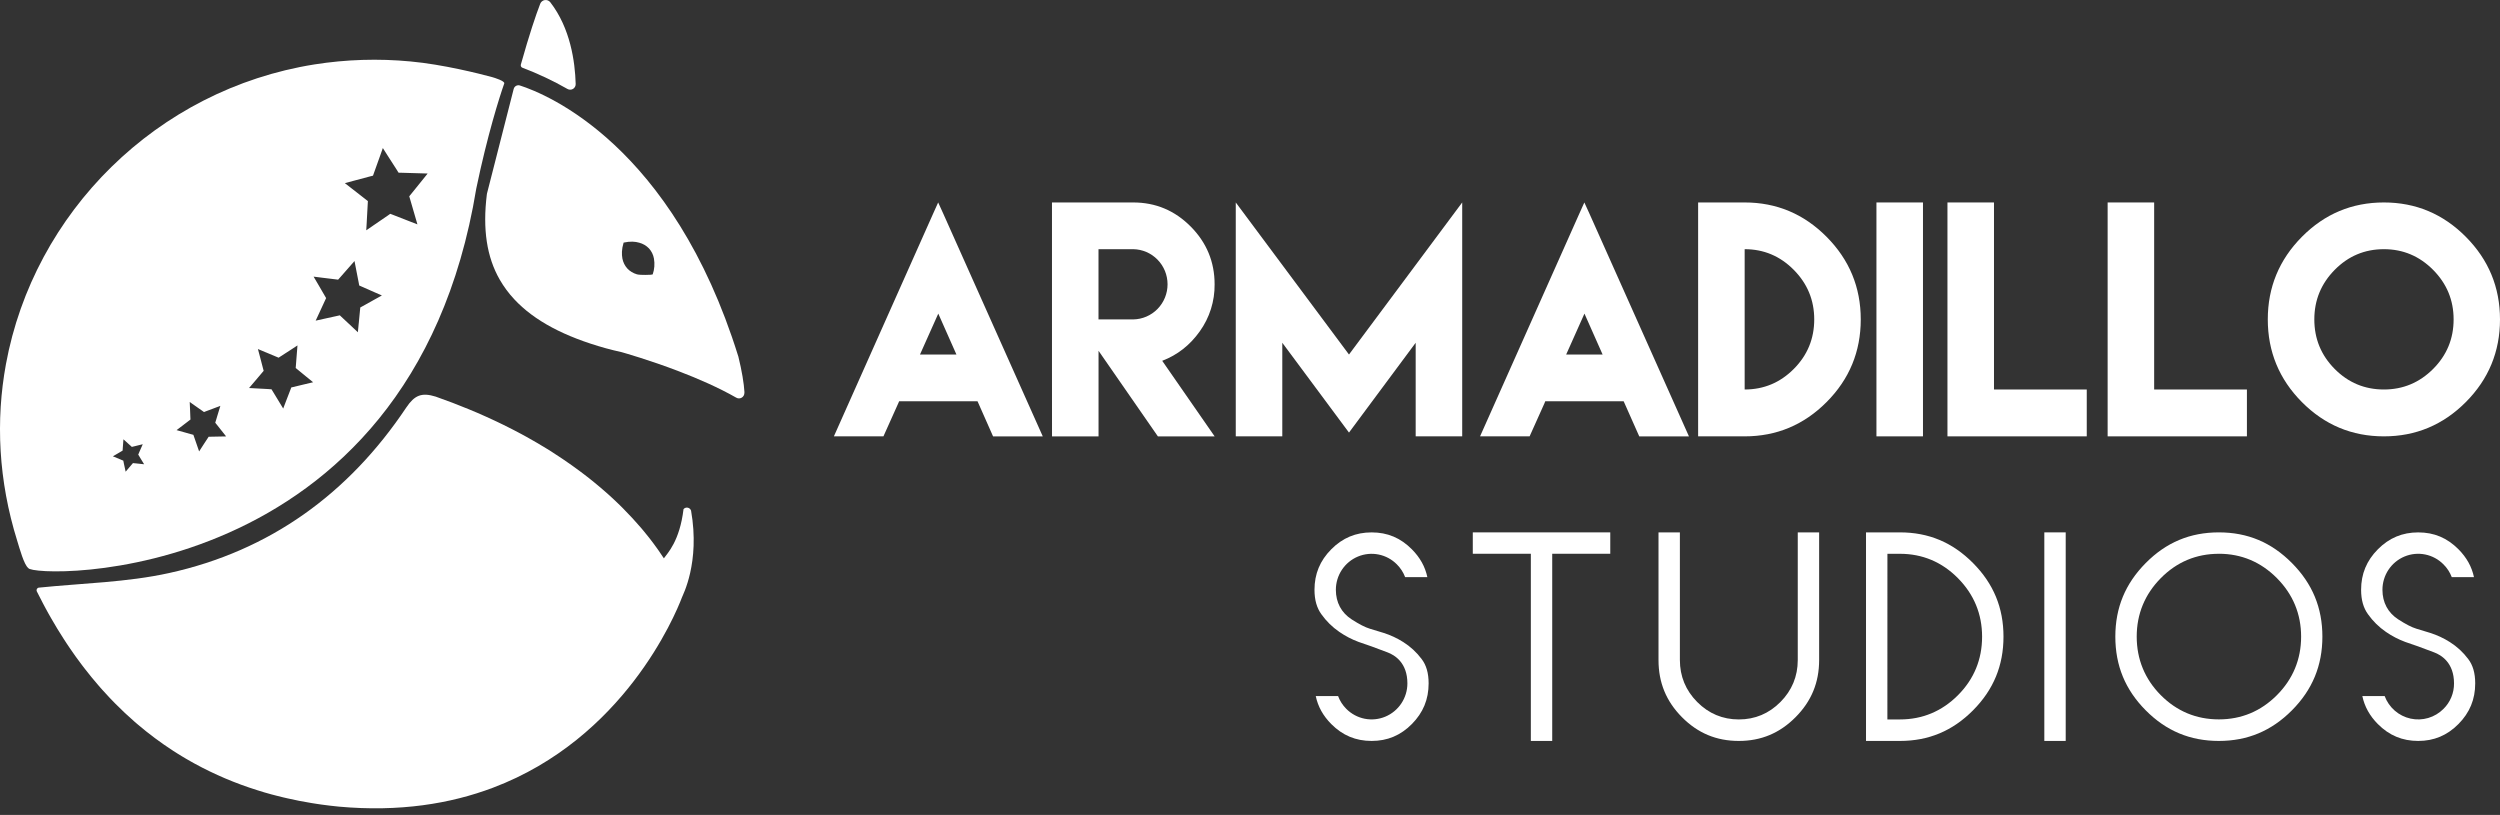 <svg width="362" height="118" viewBox="0 0 362 118" fill="none" xmlns="http://www.w3.org/2000/svg">
<rect x="0" y="0" width="362" height="118" fill="#333333" stroke="none"/>
<path d="M83.359 12.162C83.364 12.304 83.33 12.445 83.262 12.57C83.195 12.696 83.095 12.8 82.974 12.874C82.852 12.947 82.713 12.986 82.572 12.988C82.43 12.989 82.291 12.952 82.168 12.881C80.077 11.687 77.896 10.659 75.646 9.807C75.574 9.78 75.513 9.731 75.471 9.668C75.428 9.605 75.406 9.529 75.407 9.453C75.405 9.418 75.409 9.383 75.418 9.35C76.655 4.951 77.575 2.232 78.22 0.552C78.274 0.409 78.365 0.284 78.483 0.189C78.6 0.093 78.742 0.031 78.891 0.009C79.041 -0.013 79.194 0.005 79.334 0.063C79.474 0.12 79.597 0.214 79.689 0.335C82.587 4.083 83.268 8.916 83.359 12.162Z" fill="white"/>
<path d="M100.067 73.94C100.031 73.832 99.968 73.735 99.883 73.66C99.798 73.584 99.695 73.533 99.585 73.511C99.474 73.488 99.359 73.496 99.252 73.533C99.145 73.57 99.05 73.634 98.976 73.72C98.419 78.357 96.661 80.095 96.128 80.849C95.9 80.499 95.656 80.135 95.393 79.757C95.327 79.664 95.265 79.571 95.195 79.474C95.162 79.426 95.124 79.375 95.088 79.327C94.933 79.107 94.768 78.881 94.594 78.651C94.491 78.509 94.38 78.368 94.269 78.223C94.158 78.078 94.071 77.964 93.967 77.833C93.721 77.518 93.46 77.195 93.183 76.865C93.069 76.724 92.956 76.587 92.829 76.442C92.048 75.527 91.171 74.578 90.197 73.594C90.042 73.442 89.888 73.286 89.73 73.13C89.553 72.96 89.372 72.787 89.187 72.61C89.002 72.433 88.838 72.281 88.657 72.112C88.477 71.944 88.303 71.787 88.119 71.62C88.119 71.62 88.108 71.612 88.101 71.605C87.927 71.448 87.75 71.293 87.57 71.137C87.463 71.043 87.359 70.951 87.249 70.858C87.043 70.676 86.833 70.498 86.615 70.32C86.446 70.175 86.274 70.03 86.091 69.886C85.826 69.667 85.557 69.452 85.281 69.232C85.054 69.054 84.82 68.872 84.584 68.694C84.412 68.561 84.234 68.427 84.057 68.297C83.265 67.703 82.433 67.11 81.56 66.519C81.07 66.185 80.564 65.854 80.049 65.524C79.972 65.476 79.894 65.427 79.822 65.375C79.576 65.223 79.321 65.063 79.067 64.907C78.163 64.354 77.221 63.804 76.24 63.259C75.993 63.126 75.747 62.988 75.492 62.85C75.411 62.81 75.33 62.766 75.248 62.721C74.969 62.569 74.685 62.42 74.397 62.275C74.132 62.138 73.863 62.001 73.59 61.864C73.355 61.749 73.115 61.626 72.876 61.507L72.116 61.14C71.843 61.009 71.567 60.879 71.287 60.75C70.988 60.608 70.683 60.471 70.379 60.334C69.571 59.966 68.739 59.608 67.881 59.258C66.356 58.626 64.756 58.017 63.083 57.428C61.053 56.8 60.031 57.22 58.83 59.006C50.494 71.484 39.078 79.766 24.482 82.977C18.38 84.324 12.015 84.439 5.632 85.089C5.573 85.094 5.516 85.114 5.466 85.146C5.416 85.178 5.374 85.222 5.344 85.273C5.314 85.324 5.296 85.382 5.292 85.442C5.288 85.501 5.299 85.561 5.322 85.616C5.347 85.651 5.367 85.689 5.381 85.73C5.665 86.302 5.948 86.862 6.247 87.415C6.361 87.63 6.474 87.846 6.588 88.057C6.717 88.298 6.849 88.541 6.985 88.782C7.121 89.023 7.265 89.283 7.409 89.528C7.981 90.53 8.575 91.509 9.193 92.464C9.337 92.693 9.485 92.921 9.632 93.14C9.801 93.399 9.973 93.655 10.151 93.912C10.405 94.293 10.667 94.668 10.936 95.037C11.084 95.245 11.235 95.448 11.39 95.653C11.523 95.838 11.659 96.017 11.792 96.198C11.825 96.24 11.858 96.284 11.891 96.329L12.301 96.863C12.916 97.663 13.55 98.426 14.195 99.176C14.298 99.299 14.401 99.414 14.504 99.533C14.608 99.652 14.722 99.784 14.836 99.907C15.168 100.278 15.503 100.642 15.843 101.002L16.183 101.359C16.352 101.537 16.524 101.711 16.695 101.883C17.609 102.81 18.55 103.693 19.518 104.533C19.643 104.641 19.765 104.748 19.891 104.852C21.536 106.257 23.272 107.55 25.086 108.724C25.29 108.854 25.488 108.984 25.695 109.111C25.901 109.237 26.1 109.362 26.307 109.489C26.513 109.616 26.712 109.734 26.919 109.853C27.125 109.972 27.342 110.097 27.552 110.216C27.762 110.335 27.968 110.454 28.182 110.57C31.067 112.146 34.099 113.434 37.234 114.415C37.926 114.644 38.627 114.842 39.334 115.035C39.561 115.097 39.791 115.157 40.023 115.213C40.344 115.299 40.668 115.38 40.992 115.455C41.196 115.503 41.398 115.551 41.601 115.595C42.746 115.859 43.914 116.088 45.105 116.281C45.363 116.326 45.625 116.366 45.886 116.404C46.101 116.437 46.317 116.47 46.535 116.5C47.368 116.615 48.212 116.715 49.067 116.8C57.835 117.595 65.209 116.389 71.364 114.069C90.322 106.92 97.738 89.167 98.751 86.495C98.833 86.209 101.397 81.51 100.067 73.94Z" fill="white"/>
<path d="M39.007 56.351L37.352 56.258L38.972 56.346C38.984 56.345 38.996 56.347 39.007 56.351Z" fill="white"/>
<path d="M107.8 56.82C107.72 55.502 107.431 53.726 106.914 51.63C106.907 51.607 106.901 51.596 106.896 51.579C97.382 20.993 79.121 13.612 75.288 12.38C75.196 12.349 75.098 12.338 75.001 12.348C74.904 12.357 74.811 12.386 74.725 12.433C74.64 12.481 74.566 12.545 74.506 12.623C74.447 12.7 74.404 12.789 74.38 12.884L70.517 28.02C70.506 28.071 70.506 28.124 70.494 28.159C69.871 33.191 70.482 37.22 72.366 40.5C72.956 41.523 73.661 42.475 74.467 43.336C77.337 46.423 81.705 48.752 87.71 50.425C88.437 50.627 89.209 50.814 89.969 50.982L90.015 50.993C90.286 51.075 93.988 52.108 98.325 53.774C101.062 54.818 104.048 56.12 106.599 57.576C106.722 57.651 106.863 57.69 107.007 57.69C107.151 57.689 107.291 57.649 107.414 57.574C107.536 57.498 107.636 57.39 107.702 57.261C107.767 57.133 107.797 56.989 107.787 56.844C107.794 56.838 107.799 56.83 107.8 56.82ZM94.512 39.731C94.42 39.754 94.323 39.771 94.235 39.784C94.235 39.784 92.772 39.865 92.236 39.725C91.963 39.645 91.702 39.53 91.459 39.383C91.232 39.249 91.026 39.083 90.847 38.89C90.473 38.48 90.222 37.973 90.121 37.426C90.017 36.829 90 36.12 90.299 35.128C91.29 34.913 91.983 34.977 92.564 35.145C93.102 35.285 93.59 35.573 93.976 35.975C94.347 36.385 94.595 36.892 94.69 37.439C94.827 38.206 94.766 38.995 94.512 39.731Z" fill="white"/>
<path d="M71.249 11.161C69.416 10.667 64.155 9.331 59.435 8.897C54.804 8.457 50.137 8.602 45.542 9.327C22.688 12.96 4.887 30.792 0.858 52.74C-0.635 60.872 -0.236 69.574 2.497 78.322C2.838 79.418 3.483 81.799 4.099 82.252C4.584 83.738 59.432 85.433 68.963 27.309C70.571 19.571 72.323 14.045 73.014 12.089C73.145 11.735 71.605 11.259 71.249 11.161ZM19.655 67.095L19.511 67.084L19.252 67.055L19.045 67.299L19.028 67.316L18.192 68.302L17.915 67.013V67.001L17.852 66.699L17.57 66.585L17.541 66.568L16.346 66.074L17.459 65.423L17.465 65.418L17.753 65.249L17.776 64.93V64.906L17.874 63.612L18.819 64.465L18.843 64.483L19.09 64.712L19.413 64.631H19.424L20.672 64.323L20.148 65.512L20.137 65.548V65.554L20.015 65.826L20.189 66.105V66.116L20.87 67.225L19.655 67.095ZM31.444 63.218L30.556 63.235H30.216L30.032 63.519L29.536 64.274L28.833 65.365L28.412 64.146L28.112 63.282L27.999 62.962L27.677 62.876L26.755 62.614L25.567 62.283L26.598 61.499L27.319 60.948L27.578 60.751L27.566 60.472L27.527 59.48L27.471 58.208L28.531 58.957L29.297 59.491L29.539 59.665L29.828 59.55L30.698 59.226L31.908 58.768L31.528 60.017L31.268 60.887L31.171 61.207L31.378 61.468L31.961 62.206L32.744 63.192L31.444 63.218ZM44.081 55.648L42.47 56.035L42.176 56.105L42.062 56.413L41.469 57.946L41.008 59.159L40.339 58.056L39.486 56.652L39.313 56.367L39.06 56.355L39.008 56.35C38.997 56.345 38.985 56.343 38.974 56.344L37.354 56.256L36.063 56.186L36.904 55.2L37.97 53.942L38.178 53.698L38.092 53.372L37.671 51.759L37.347 50.54L38.494 51.021L38.534 51.034L40.344 51.794L40.625 51.608L42.073 50.674L43.075 50.017L42.977 51.248L42.845 52.948L42.816 53.284L43.064 53.488L44.337 54.533L45.34 55.35L44.081 55.648ZM54.194 43.394L52.459 44.364L52.167 44.526L51.948 46.813L51.942 46.83L51.82 48.113L50.904 47.249L49.425 45.868L49.206 45.658L48.925 45.722L46.971 46.151L45.709 46.43L46.256 45.252L47.08 43.47L47.224 43.162L47.052 42.872L46.02 41.096L45.407 40.056L46.605 40.207L48.699 40.462L48.958 40.498L49.185 40.243L50.48 38.769L51.332 37.799L51.575 39.057L51.956 41.014L52.019 41.344L52.33 41.478L54.209 42.308L55.297 42.784L54.194 43.394ZM61.106 26.143L59.475 28.163L59.263 28.424L59.349 28.726L60.08 31.241L60.443 32.49L59.239 32.023L56.819 31.077L56.513 30.962L56.236 31.155L54.099 32.617L53.033 33.349L53.108 32.091V32.057L53.252 29.421L53.269 29.119L53.012 28.917L50.949 27.309L49.935 26.52L51.154 26.191L53.684 25.517L54.013 25.43L54.126 25.11L55.002 22.661L55.435 21.436L56.116 22.51L57.534 24.716L57.712 25L58.04 25.012H58.053L61.925 25.126L61.106 26.143ZM17.46 65.418L17.748 65.249L17.771 64.93C17.762 65.031 17.729 65.127 17.675 65.212C17.621 65.297 17.547 65.368 17.46 65.418ZM17.846 66.701L17.564 66.586C17.649 66.625 17.724 66.683 17.783 66.756C17.842 66.828 17.884 66.913 17.905 67.005L17.846 66.701ZM18.844 64.483L19.091 64.712L19.414 64.631C19.314 64.655 19.21 64.654 19.11 64.629C19.011 64.603 18.92 64.553 18.844 64.483ZM19.252 67.055L19.045 67.299C19.102 67.231 19.174 67.176 19.254 67.139C19.335 67.102 19.423 67.083 19.511 67.084L19.252 67.055ZM20.093 65.772C20.094 65.696 20.11 65.621 20.139 65.551L20.017 65.823L20.191 66.103C20.128 66.004 20.094 65.889 20.093 65.772ZM31.266 60.889L31.168 61.21L31.376 61.47C31.311 61.39 31.267 61.295 31.248 61.194C31.229 61.092 31.236 60.988 31.267 60.889H31.266ZM30.218 63.239L30.034 63.524C30.092 63.437 30.17 63.366 30.262 63.316C30.353 63.267 30.455 63.24 30.559 63.239H30.218ZM29.296 59.49L29.538 59.664L29.826 59.549C29.74 59.582 29.647 59.593 29.555 59.583C29.463 59.573 29.374 59.541 29.296 59.491V59.49ZM28 62.961L27.678 62.874C27.777 62.9 27.869 62.951 27.945 63.022C28.02 63.093 28.077 63.182 28.109 63.28L28 62.961ZM27.567 60.471C27.564 60.564 27.541 60.655 27.498 60.737C27.455 60.819 27.394 60.891 27.32 60.947L27.579 60.75L27.567 60.471ZM38.177 53.697L38.091 53.371C38.119 53.469 38.123 53.573 38.102 53.672C38.08 53.772 38.035 53.865 37.969 53.943L38.177 53.697ZM39.312 56.367L39.059 56.355C39.146 56.372 39.23 56.407 39.303 56.458C39.376 56.509 39.438 56.575 39.485 56.652L39.312 56.367ZM40.038 51.659L38.534 51.033L40.344 51.793L40.625 51.607C40.539 51.663 40.441 51.698 40.339 51.708C40.236 51.717 40.133 51.701 40.038 51.66V51.659ZM42.176 56.105L42.062 56.413C42.097 56.322 42.151 56.241 42.222 56.175C42.293 56.11 42.379 56.062 42.471 56.035L42.176 56.105ZM42.845 52.948L42.816 53.284L43.064 53.488C42.987 53.422 42.927 53.339 42.889 53.245C42.851 53.151 42.836 53.049 42.845 52.948ZM47.223 43.162L47.05 42.872C47.103 42.962 47.133 43.063 47.138 43.167C47.143 43.271 47.123 43.375 47.079 43.47L47.223 43.162ZM48.699 40.462L48.958 40.498L49.185 40.243C49.124 40.312 49.049 40.367 48.965 40.405C48.881 40.443 48.791 40.462 48.699 40.462ZM49.205 45.658L48.923 45.722C49.012 45.708 49.103 45.713 49.19 45.738C49.277 45.763 49.356 45.808 49.424 45.868L49.205 45.658ZM51.954 41.009L52.018 41.34L52.329 41.473C52.234 41.432 52.151 41.368 52.086 41.287C52.021 41.206 51.976 41.111 51.956 41.009H51.954ZM52.168 44.526L51.949 46.813L52.138 44.857C52.148 44.754 52.182 44.654 52.238 44.567C52.294 44.48 52.371 44.408 52.461 44.358L52.168 44.526ZM52.461 44.364L54.172 43.411C54.181 43.407 54.189 43.401 54.195 43.394L52.461 44.364ZM53.012 28.917C53.086 28.977 53.145 29.053 53.186 29.14C53.227 29.226 53.248 29.321 53.248 29.416L53.266 29.115L53.012 28.917ZM53.681 25.522L54.009 25.435L54.123 25.115C54.09 25.214 54.032 25.304 53.956 25.375C53.879 25.446 53.786 25.497 53.684 25.522H53.681ZM56.51 30.96L56.233 31.152C56.317 31.094 56.413 31.056 56.515 31.043C56.616 31.03 56.719 31.041 56.815 31.077L56.51 30.96ZM57.532 24.72L57.71 25.005L58.038 25.016C57.937 25.01 57.838 24.98 57.751 24.929C57.663 24.877 57.589 24.806 57.534 24.72H57.532ZM59.473 28.163L59.26 28.424L59.347 28.726C59.324 28.628 59.324 28.527 59.346 28.43C59.368 28.332 59.412 28.241 59.475 28.163H59.473Z" fill="white"/>
<path d="M130.09 58.352L127.921 63.184H120.746L135.137 30.892L135.847 29.316L136.577 30.917L150.993 63.188H143.796L141.649 58.335L141.544 58.106H130.192L130.09 58.352ZM138.491 51.335L135.863 45.41L133.214 51.335H138.491Z" fill="white"/>
<path d="M152.326 53.016V29.316H164.09C167.33 29.316 170.104 30.478 172.412 32.803C174.72 35.129 175.875 37.917 175.875 41.17C175.902 43.608 175.152 45.99 173.737 47.967C172.312 49.977 170.495 51.403 168.288 52.244L175.881 63.189H167.662L159.069 50.794V63.189H152.332L152.326 53.016ZM164.09 46.251C165.416 46.231 166.68 45.686 167.61 44.735C168.541 43.783 169.062 42.502 169.062 41.166C169.062 39.831 168.541 38.549 167.61 37.598C166.68 36.646 165.416 36.102 164.09 36.082H159.063V46.251H164.09Z" fill="white"/>
<path d="M195.333 51.335L211.727 29.316V63.184H204.99V49.632L195.333 62.638L185.676 49.632V63.184H178.939V29.316L195.333 51.335Z" fill="white"/>
<path d="M223.657 58.352L221.487 63.184H214.312L228.704 30.892L229.413 29.316L230.143 30.917L244.56 63.188H237.364L235.207 58.331L235.103 58.103H223.751L223.657 58.352ZM232.057 51.335L229.429 45.41L226.781 51.335H232.057Z" fill="white"/>
<path d="M264.495 34.296C267.79 37.616 269.438 41.601 269.438 46.251C269.438 50.915 267.79 54.904 264.495 58.216C261.199 61.528 257.243 63.184 252.626 63.184H245.889V29.316H252.626C257.243 29.316 261.2 30.976 264.495 34.296ZM259.738 53.426C261.713 51.444 262.701 49.052 262.701 46.251C262.701 43.463 261.713 41.071 259.738 39.075C257.763 37.08 255.392 36.082 252.626 36.082V56.399C255.392 56.399 257.763 55.408 259.738 53.426Z" fill="white"/>
<path d="M271.709 29.316H278.447V63.184H271.709V29.316Z" fill="white"/>
<path d="M288.729 29.316V56.399H302.162V63.184H281.992V29.316H288.729Z" fill="white"/>
<path d="M311.922 29.316V56.399H325.353V63.184H305.185V29.316H311.922Z" fill="white"/>
<path d="M357.057 34.296C360.352 37.616 361.999 41.601 362 46.251C362 50.915 360.352 54.904 357.057 58.216C353.761 61.528 349.805 63.184 345.188 63.184C340.558 63.184 336.599 61.528 333.31 58.216C330.021 54.904 328.376 50.915 328.376 46.251C328.376 41.601 330.021 37.616 333.31 34.296C336.599 30.976 340.558 29.316 345.188 29.316C349.805 29.316 353.761 30.976 357.057 34.296ZM338.065 39.075C336.098 41.072 335.114 43.464 335.114 46.251C335.114 49.052 336.098 51.444 338.065 53.426C340.033 55.408 342.407 56.399 345.188 56.399C347.956 56.399 350.33 55.408 352.312 53.426C354.293 51.444 355.283 49.052 355.283 46.251C355.283 43.463 354.293 41.071 352.312 39.075C350.33 37.08 347.956 36.082 345.188 36.082C342.407 36.082 340.033 37.08 338.065 39.075Z" fill="white"/>
<path d="M198.613 107.288C196.313 107.288 194.401 106.487 192.767 104.842C191.585 103.65 190.837 102.312 190.521 100.787H193.753C194.013 101.486 194.421 102.12 194.947 102.645C195.672 103.374 196.596 103.87 197.6 104.071C198.605 104.271 199.646 104.167 200.593 103.772C201.539 103.377 202.348 102.709 202.917 101.851C203.486 100.993 203.791 99.985 203.791 98.953C203.791 95.98 201.975 94.859 200.9 94.458C199.775 94.042 199.012 93.757 198.611 93.603L198.54 93.578C198.333 93.507 197.732 93.3 196.735 92.954C195.745 92.588 194.804 92.099 193.935 91.499C192.928 90.809 192.05 89.946 191.341 88.949C190.666 88.022 190.338 86.863 190.338 85.404C190.338 83.102 191.133 81.183 192.767 79.537C194.4 77.89 196.313 77.091 198.613 77.091C200.912 77.091 202.804 77.891 204.438 79.537C205.618 80.725 206.359 82.052 206.681 83.57H203.465C203.202 82.875 202.793 82.246 202.268 81.723C201.545 80.993 200.624 80.496 199.62 80.294C198.617 80.092 197.576 80.194 196.63 80.588C195.685 80.981 194.876 81.649 194.307 82.505C193.738 83.362 193.433 84.37 193.433 85.401C193.433 87.239 194.227 88.717 195.721 89.687C196.833 90.404 197.673 90.831 198.355 91.038C198.556 91.106 199.004 91.249 200.322 91.637C201.336 91.955 202.304 92.405 203.201 92.976C204.224 93.622 205.122 94.451 205.849 95.422C206.53 96.312 206.865 97.465 206.865 98.953C206.865 101.27 206.071 103.195 204.437 104.842C202.804 106.488 200.899 107.288 198.613 107.288Z" fill="white"/>
<path d="M221.666 107.288V80.184H213.26V77.088H233.167V80.184H224.761V107.288H221.666Z" fill="white"/>
<path d="M251.781 107.288C248.541 107.288 245.85 106.165 243.557 103.857C241.264 101.55 240.152 98.838 240.152 95.573V77.088H243.247V95.57C243.247 97.928 244.09 99.973 245.752 101.647C247.414 103.321 249.435 104.175 251.781 104.175C254.126 104.175 256.132 103.328 257.797 101.66C259.462 99.991 260.316 97.94 260.316 95.579V77.088H263.411V95.57C263.411 98.833 262.293 101.542 259.993 103.853C257.694 106.164 255.003 107.288 251.781 107.288Z" fill="white"/>
<path d="M270.198 107.288V77.088H275.114C279.266 77.088 282.728 78.54 285.695 81.529C288.662 84.518 290.105 88.004 290.105 92.187C290.105 96.37 288.663 99.872 285.696 102.855C282.729 105.837 279.268 107.288 275.114 107.288H270.198ZM273.293 104.175H275.11C278.363 104.175 281.188 102.995 283.51 100.668C285.831 98.341 287.007 95.487 287.007 92.193C287.007 88.916 285.832 86.067 283.514 83.723C281.196 81.379 278.367 80.19 275.114 80.19H273.298L273.293 104.175Z" fill="white"/>
<path d="M299.114 77.088H296.018V107.288H299.114V77.088Z" fill="white"/>
<path d="M321.291 107.288C317.125 107.288 313.661 105.838 310.7 102.856C307.74 99.874 306.3 96.384 306.3 92.187C306.3 87.991 307.741 84.518 310.701 81.528C313.662 78.538 317.126 77.088 321.291 77.088C325.456 77.088 328.905 78.54 331.872 81.53C334.84 84.52 336.282 88.004 336.282 92.187C336.282 96.37 334.84 99.872 331.873 102.855C328.907 105.837 325.445 107.288 321.291 107.288ZM321.291 80.188C318.021 80.188 315.19 81.377 312.876 83.723C310.563 86.07 309.396 88.915 309.396 92.185C309.396 95.455 310.569 98.328 312.881 100.657C315.193 102.986 318.023 104.167 321.291 104.167C324.559 104.167 327.371 102.988 329.692 100.663C332.012 98.337 333.202 95.479 333.202 92.185C333.202 88.908 332.022 86.057 329.696 83.713C327.37 81.369 324.545 80.184 321.291 80.184V80.188Z" fill="white"/>
<path d="M350.157 107.288C347.857 107.288 345.945 106.487 344.311 104.842C343.129 103.65 342.387 102.312 342.065 100.787H345.297C345.602 101.604 346.105 102.331 346.761 102.902C347.416 103.473 348.203 103.869 349.05 104.054C349.896 104.24 350.776 104.209 351.607 103.964C352.439 103.719 353.197 103.268 353.811 102.652C354.301 102.172 354.689 101.596 354.952 100.96C355.215 100.325 355.348 99.642 355.342 98.953C355.342 95.98 353.526 94.859 352.45 94.458C351.325 94.042 350.563 93.757 350.162 93.603L350.09 93.578C349.883 93.507 349.281 93.3 348.285 92.954C347.295 92.588 346.354 92.099 345.484 91.499C344.478 90.809 343.599 89.946 342.891 88.949C342.216 88.022 341.888 86.863 341.888 85.404C341.888 83.102 342.683 81.183 344.316 79.537C345.95 77.89 347.862 77.091 350.162 77.091C352.462 77.091 354.353 77.891 355.988 79.537C357.167 80.725 357.909 82.052 358.231 83.57H355.015C354.751 82.875 354.343 82.246 353.817 81.723C353.095 80.992 352.173 80.493 351.169 80.29C350.165 80.087 349.123 80.189 348.176 80.583C347.23 80.977 346.42 81.645 345.851 82.502C345.281 83.36 344.978 84.369 344.978 85.401C344.978 87.239 345.773 88.717 347.266 89.687C348.378 90.404 349.218 90.831 349.9 91.038C350.101 91.106 350.549 91.249 351.868 91.637C352.882 91.955 353.849 92.405 354.746 92.976C355.769 93.622 356.667 94.451 357.394 95.422C358.075 96.312 358.41 97.465 358.41 98.953C358.41 101.27 357.616 103.195 355.982 104.842C354.349 106.488 352.443 107.288 350.157 107.288Z" fill="white"/>
</svg>
